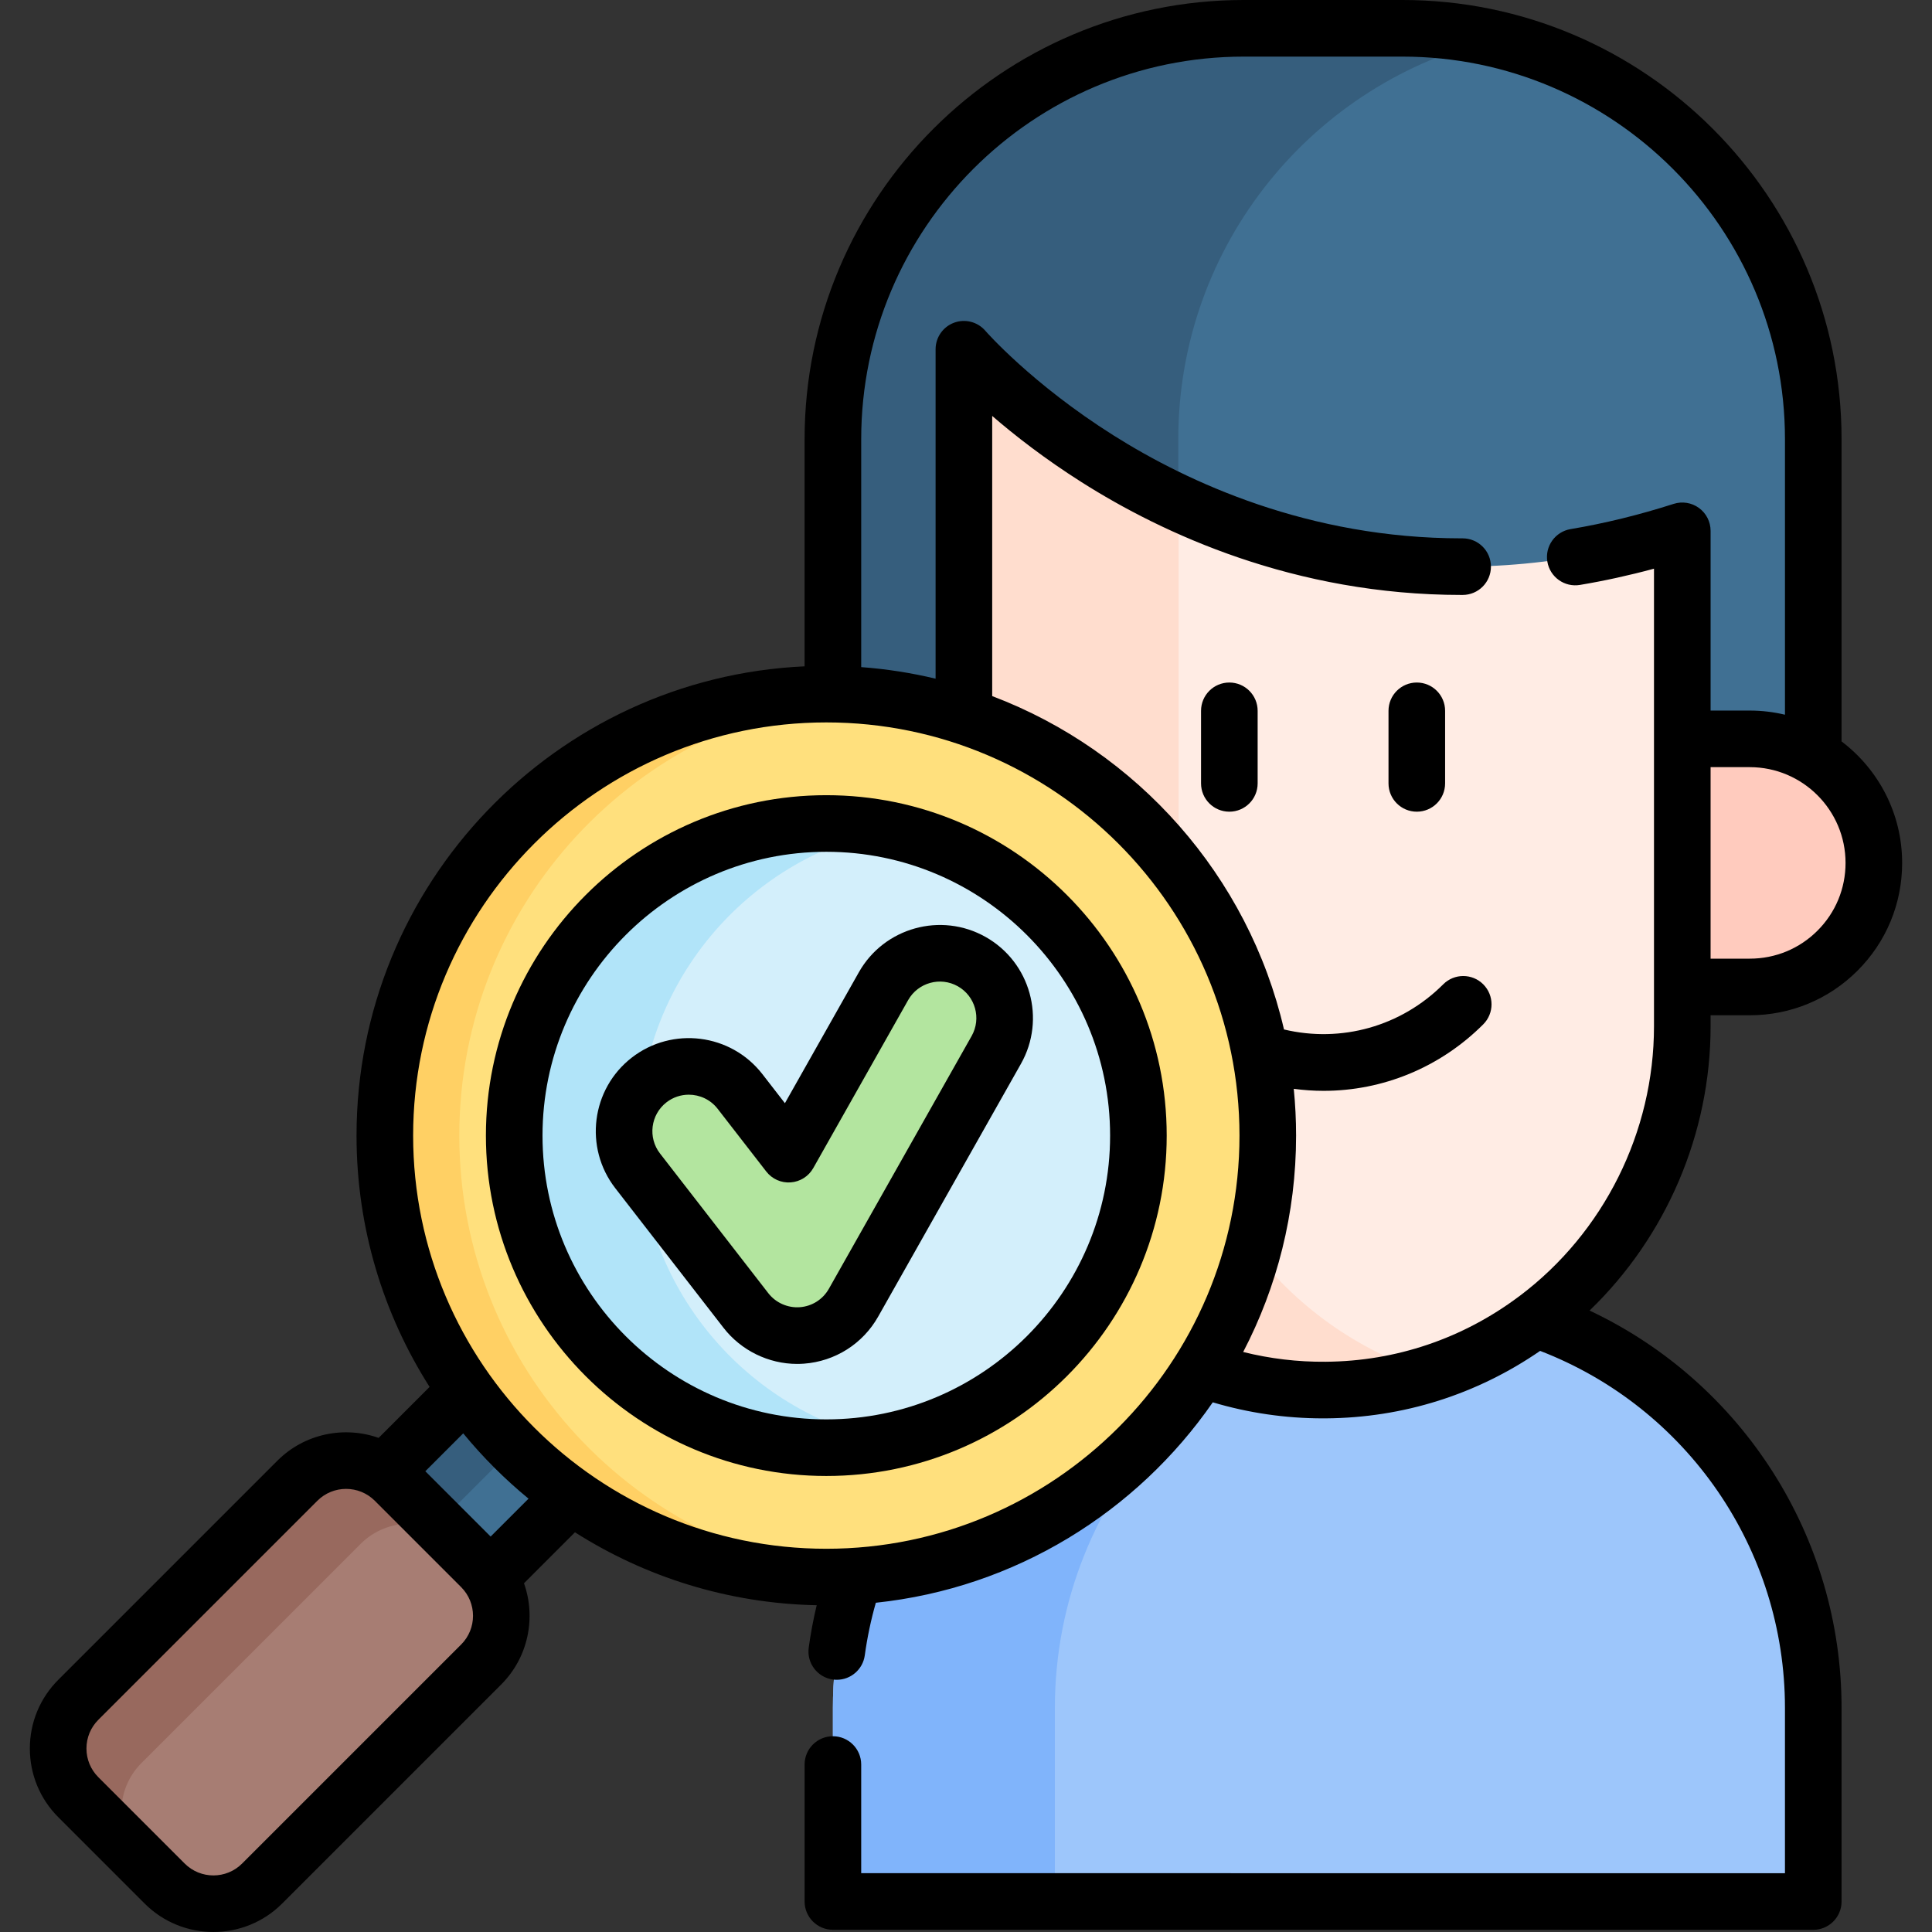 <svg xmlns="http://www.w3.org/2000/svg" id="Capa_1" height="512" viewBox="0 0 511.988 511.988" width="512"><rect x="0" y="0" width="511.988" height="511.988" fill="#333333" stroke="none"/><g><g><path d="m480.521 503.909v-51.295c0-60.133-48.744-108.89-108.89-108.89h-42.022c-60.133 0-108.89 48.757-108.89 108.89v51.282" fill="#9dc6fb"></path><path d="m380.012 344.042c-56.197 4.307-100.464 51.269-100.464 108.572v51.28h-58.829v-51.28c0-60.135 48.763-108.887 108.898-108.887h42.014c2.821 0 5.612.105 8.381.315z" fill="#80b4fb"></path><path d="m371.634 7.501h-42.026c-60.138 0-108.89 48.752-108.89 108.89v119.713h259.807v-119.713c-.001-60.138-48.753-108.89-108.891-108.89z" fill="#407093"></path><path d="m396.385 10.322c-48.211 11.221-84.135 54.452-84.135 106.069v119.721h-91.533v-119.721c0-60.133 48.744-108.89 108.89-108.89h42.022c8.517 0 16.799.975 24.756 2.821z" fill="#365e7d"></path><path d="m463.693 261.557h-226.144c-18.159 0-32.881-14.721-32.881-32.88 0-18.159 14.721-32.881 32.881-32.881h226.144c18.159 0 32.88 14.721 32.88 32.881 0 18.159-14.721 32.88-32.88 32.88z" fill="#ffcbbe"></path><path d="m445.815 140.669v131.32c0 52.488-41.981 95.995-94.468 96.386-52.906.395-95.92-42.377-95.92-95.191v-132.515c0-.262.001-47.854.003-48.115 0-.001 73.665 85.601 190.385 48.115z" fill="#ffece4"></path><path d="m378.983 364.027c-8.724 2.756-18.008 4.278-27.642 4.356-52.904.39-95.914-42.373-95.914-95.199v-180.621s20.465 23.78 56.909 40.787v139.834c0 42.646 28.019 78.713 66.647 90.843z" fill="#ffddce"></path><g><path d="m99.351 355.097h39.474v91.451h-39.474z" fill="#407093" transform="matrix(.707 .707 -.707 .707 318.305 33.19)"></path><path d="m102.241 348.119h19.737v91.451h-19.737z" fill="#365e7d" transform="matrix(.707 .707 -.707 .707 311.326 36.081)"></path><circle cx="218.975" cy="300.936" fill="#ffe07d" r="116.992"></circle><path d="m228.849 417.514c-3.255.277-6.549.416-9.872.416-64.615 0-116.994-52.389-116.994-116.994 0-64.615 52.379-116.994 116.994-116.994 3.324 0 6.618.139 9.872.416-60.005 5.005-107.131 55.287-107.131 116.578-.001 61.281 47.125 111.573 107.131 116.578z" fill="#ffd064"></path><circle cx="218.975" cy="300.936" fill="#d3effb" r="82.706"></circle><path d="m235.458 381.994c-5.323 1.076-10.836 1.642-16.48 1.642-45.682 0-82.71-37.027-82.71-82.7 0-45.682 37.027-82.71 82.71-82.71 5.644 0 11.156.566 16.48 1.642-37.782 7.636-66.23 41.029-66.23 81.067 0 40.03 28.447 73.423 66.23 81.059z" fill="#b1e4f9"></path><path d="m43.639 499.152-22.88-22.88c-7.131-7.131-7.131-18.692 0-25.823l58.043-58.043c7.131-7.131 18.692-7.131 25.823 0l22.88 22.88c7.131 7.131 7.131 18.692 0 25.823l-58.043 58.043c-7.13 7.131-18.692 7.131-25.823 0z" fill="#a77d73"></path><path d="m37.505 493.018-16.745-16.746c-7.135-7.135-7.135-18.69 0-25.825l58.042-58.042c7.135-7.135 18.69-7.135 25.825 0l16.746 16.746c-7.135-7.135-18.69-7.135-25.825 0l-58.042 58.042c-7.135 7.135-7.135 18.69-.001 25.825z" fill="#98695e"></path></g><g><path d="m211.239 353.941c-5.282 0-10.298-2.437-13.563-6.648l-28.7-37.02c-5.808-7.492-4.443-18.273 3.049-24.081s18.274-4.443 24.081 3.049l12.884 16.619 25.141-44.518c4.662-8.254 15.131-11.166 23.386-6.505 8.254 4.662 11.166 15.132 6.505 23.386l-37.835 66.995c-2.825 5.004-7.968 8.261-13.699 8.678-.418.03-.834.045-1.249.045z" fill="#b3e59f"></path></g></g><g><path d="m325.781 180.872c-4.143 0-7.5 3.358-7.5 7.5v19.23c0 4.142 3.357 7.5 7.5 7.5s7.5-3.358 7.5-7.5v-19.23c0-4.142-3.357-7.5-7.5-7.5z"></path><path d="m375.46 180.872c-4.143 0-7.5 3.358-7.5 7.5v19.23c0 4.142 3.357 7.5 7.5 7.5s7.5-3.358 7.5-7.5v-19.23c0-4.142-3.358-7.5-7.5-7.5z"></path><path d="m453.313 271.99v-2.941h10.38c10.797 0 20.94-4.198 28.563-11.821 7.622-7.624 11.82-17.76 11.82-28.544 0-13.138-6.31-24.828-16.055-32.207v-80.087c.001-64.178-52.212-116.39-116.389-116.39h-42.02c-64.178 0-116.391 52.212-116.391 116.39v60.191c-65.984 3.018-118.739 57.638-118.739 124.354 0 24.482 7.108 47.333 19.362 66.606l-13.506 13.507c-9.072-3.208-19.594-1.191-26.84 6.054l-58.041 58.042c-4.866 4.865-7.546 11.334-7.546 18.215s2.68 13.35 7.545 18.215l22.88 22.88c5.022 5.022 11.618 7.533 18.216 7.533 6.596 0 13.193-2.511 18.215-7.533l58.043-58.042c7.245-7.247 9.261-17.77 6.052-26.842l13.505-13.505c18.604 11.828 40.542 18.855 64.061 19.331-.89 3.714-1.601 7.469-2.116 11.238-.562 4.104 2.311 7.886 6.415 8.446.345.047.687.07 1.025.07 3.69 0 6.907-2.726 7.421-6.485.642-4.69 1.624-9.357 2.928-13.929 36.964-3.892 69.154-24.026 89.291-53.114 9.438 2.81 19.229 4.25 29.2 4.25.271 0 .543-.001.814-.003 20.426-.147 39.952-6.317 56.733-17.877 38.964 15.019 64.883 52.566 64.883 94.617v43.8l-244.8-.009v-28.79c0-4.142-3.357-7.5-7.5-7.5s-7.5 3.358-7.5 7.5v36.29c0 4.142 3.357 7.5 7.5 7.5l259.8.01c1.989 0 3.896-.79 5.303-2.197 1.407-1.406 2.197-3.314 2.197-5.303v-51.3c0-45.439-26.375-86.288-66.781-105.307 20.268-19.52 32.072-46.841 32.072-75.313zm28.336-25.368c-4.789 4.79-11.166 7.427-17.956 7.427h-10.38v-50.749h10.38c13.997 0 25.384 11.387 25.384 25.384 0 6.778-2.638 13.148-7.428 17.938zm-359.447 189.184-58.043 58.042c-4.193 4.195-11.019 4.197-15.216 0l-22.881-22.881c-2.032-2.032-3.151-4.734-3.151-7.608s1.119-5.576 3.152-7.608l58.042-58.042c4.196-4.196 11.022-4.195 15.217 0l22.88 22.88c4.195 4.195 4.195 11.022 0 15.217zm7.82-28.61-17.309-17.309 10.043-10.043c5.191 6.318 10.991 12.118 17.309 17.309zm88.953 3.232c-60.375 0-109.493-49.118-109.493-109.492s49.118-109.492 109.493-109.492c60.374 0 109.492 49.118 109.492 109.492s-49.118 109.492-109.492 109.492zm183.523-66.842c-14.923 11.174-32.627 17.15-51.203 17.284-7.419.067-14.741-.819-21.847-2.589 8.951-17.173 14.02-36.677 14.02-57.345 0-4.182-.211-8.316-.616-12.394 2.636.351 5.276.534 7.904.534 15.622 0 30.818-6.131 42.31-17.623 2.929-2.929 2.929-7.678-.001-10.607-2.928-2.929-7.677-2.928-10.606 0-11.179 11.179-27.029 15.57-42.194 11.965-9.43-40.682-38.863-73.778-77.33-88.345v-74.243c5.968 5.155 13.893 11.338 23.645 17.525 21.529 13.657 56.452 29.913 100.69 29.913h.35c4.142-.008 7.493-3.373 7.485-7.515-.008-4.137-3.364-7.485-7.5-7.485-.102-.002-.221 0-.335 0-40.411 0-72.439-14.833-92.206-27.295-21.68-13.668-33.83-27.577-33.944-27.708-2.045-2.376-5.354-3.231-8.293-2.14-2.94 1.091-4.892 3.896-4.892 7.032v87.302c-6.396-1.53-12.979-2.568-19.712-3.065v-60.397c-.002-55.907 45.482-101.39 101.389-101.39h42.02c55.907 0 101.391 45.483 101.391 101.39v73.01c-2.997-.711-6.118-1.1-9.329-1.1h-10.38v-47.63c0-2.396-1.145-4.647-3.08-6.059s-4.429-1.813-6.71-1.083c-9.15 2.934-18.339 5.183-27.309 6.685-4.085.684-6.843 4.55-6.159 8.635.685 4.084 4.553 6.844 8.636 6.159 6.472-1.083 13.039-2.524 19.622-4.303v121.286c0 27.976-13.296 54.656-35.58 71.427-.081.055-.159.111-.236.169z"></path><path d="m218.975 210.729c-49.74 0-90.207 40.466-90.207 90.207s40.467 90.207 90.207 90.207 90.206-40.466 90.206-90.207-40.465-90.207-90.206-90.207zm0 165.414c-41.47 0-75.207-33.737-75.207-75.207s33.737-75.207 75.207-75.207c41.469 0 75.206 33.737 75.206 75.207s-33.737 75.207-75.206 75.207z"></path><path d="m261.205 248.306c-11.839-6.685-26.916-2.494-33.604 9.348l-19.595 34.696-5.973-7.704c-8.334-10.748-23.855-12.712-34.604-4.38-10.747 8.332-12.713 23.855-4.381 34.604l28.699 37.02c4.638 5.981 11.924 9.553 19.491 9.553.594 0 1.191-.021 1.794-.065 8.256-.601 15.614-5.263 19.684-12.47l37.836-66.995c6.688-11.844 2.495-26.919-9.347-33.607zm-3.713 26.229-37.837 66.995c-1.594 2.823-4.477 4.65-7.709 4.885-3.229.231-6.383-1.188-8.343-3.717l-28.699-37.02c-3.265-4.211-2.495-10.293 1.716-13.558 1.759-1.363 3.842-2.023 5.911-2.023 2.888 0 5.746 1.286 7.647 3.739l12.884 16.619c1.539 1.985 3.969 3.075 6.473 2.885 2.504-.182 4.751-1.605 5.985-3.792l25.142-44.517c2.622-4.64 8.528-6.282 13.167-3.663 4.64 2.62 6.283 8.527 3.663 13.167z"></path></g></g></svg>